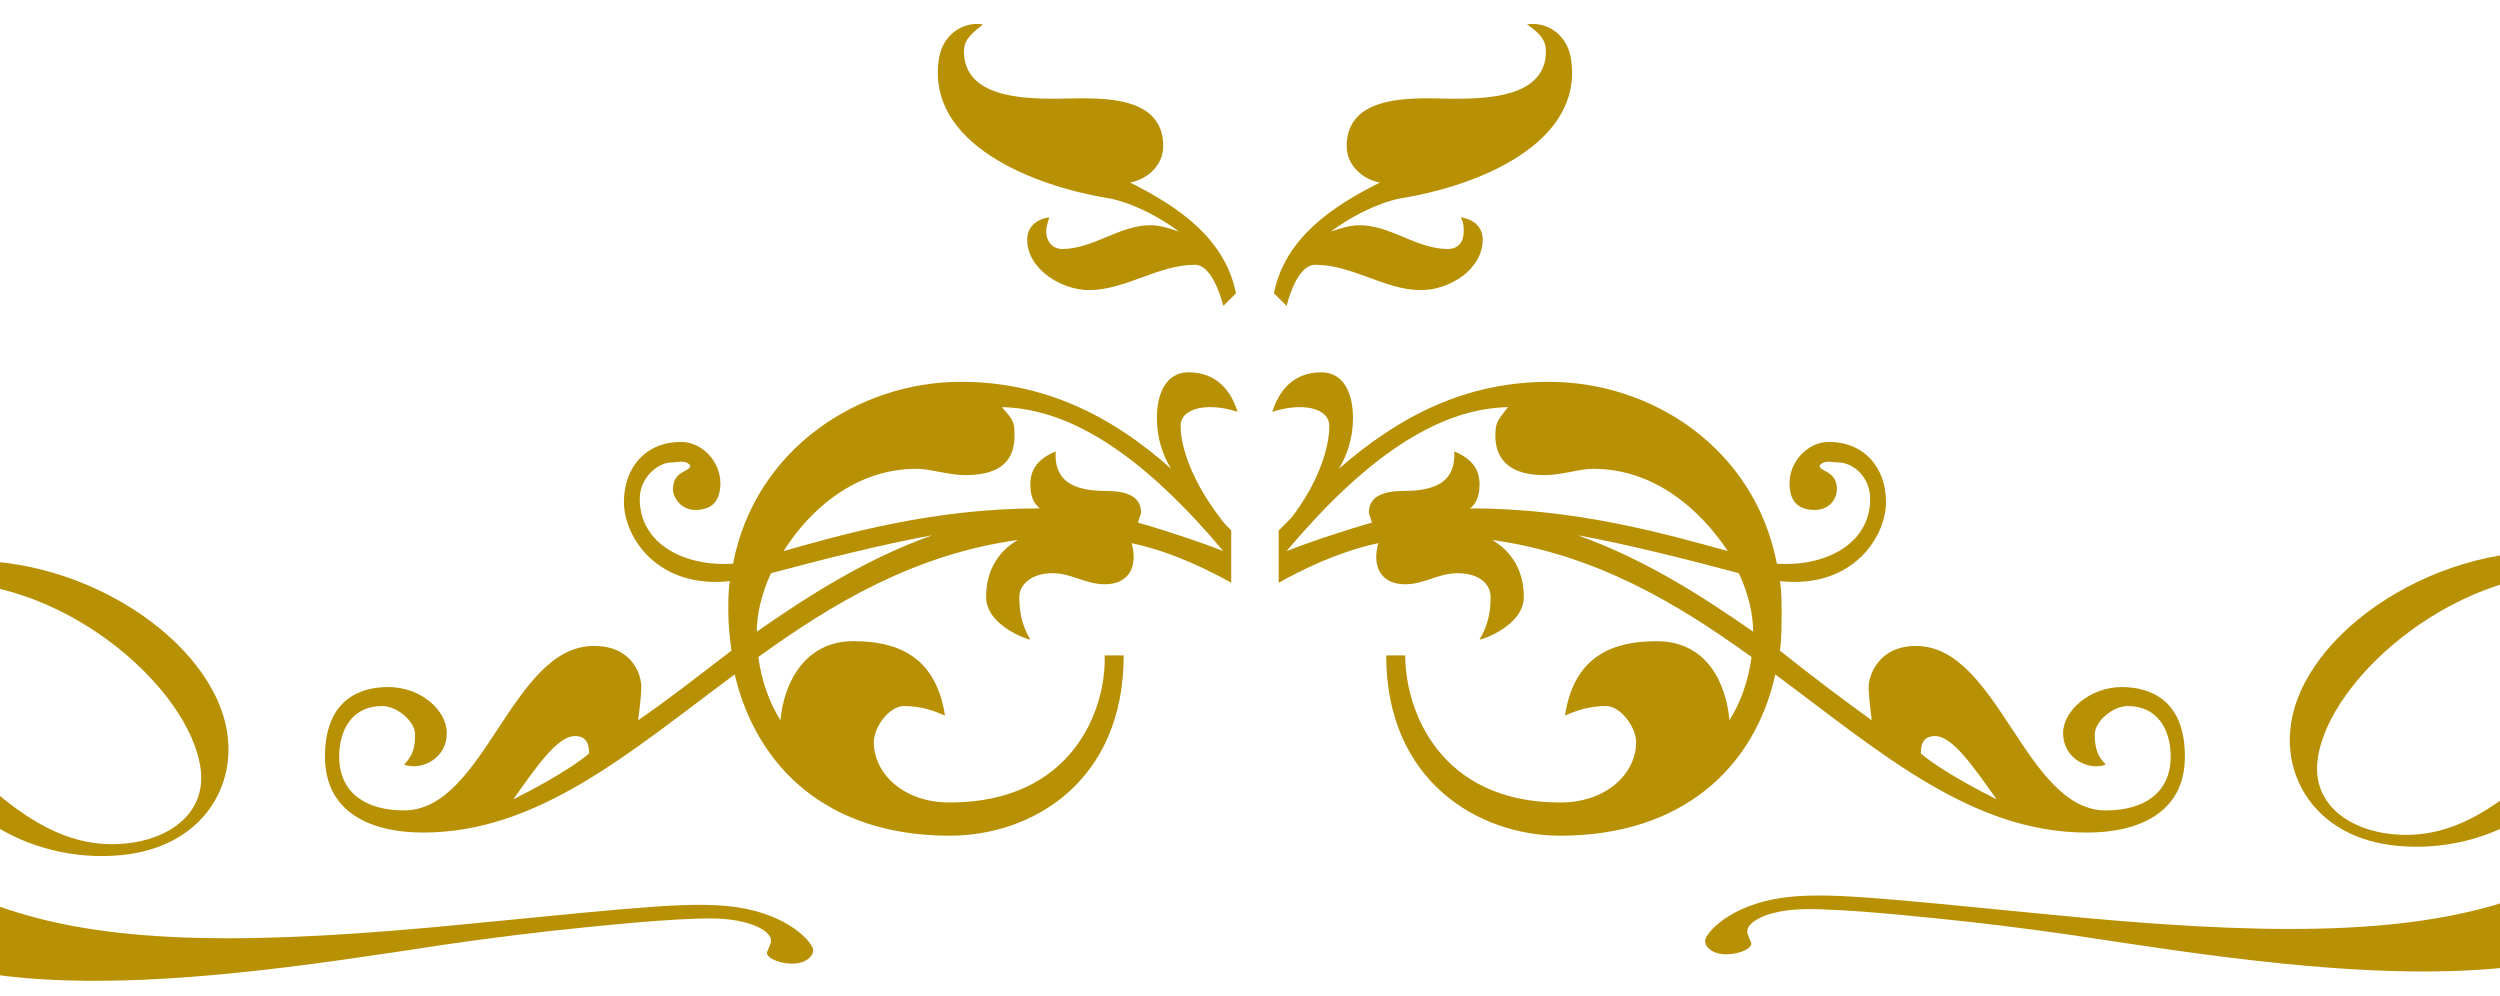 <?xml version="1.0"?><svg width="704.686" height="280.669" xmlns="http://www.w3.org/2000/svg" version="1.0">
 <title>dec element</title>

 <g>
  <title>Layer 1</title>
  <g transform="matrix(1.966 0 0 1.966 -334.974 7.744)" id="g1499">
   <g id="g1404">
    <path d="m339.653,57.155c0,3.175 1.82,8.161 5.667,13.148c0.458,0.684 0.914,1.135 1.587,1.817l0,3.402l0,0.907l0,3.174c-2.493,-1.36 -7.935,-4.308 -14.282,-5.669c0.904,3.174 -0.22,5.897 -3.86,5.897c-2.721,0 -4.758,-1.588 -7.481,-1.588c-2.943,0 -4.758,1.588 -4.758,3.4c0,1.812 0.23,3.856 1.584,6.122c-0.453,0 -6.345,-2.04 -6.345,-6.122c0,-3.857 1.815,-6.574 4.536,-8.16c-14.743,2.039 -26.535,9.068 -37.192,16.777c0.453,3.399 1.586,6.574 3.176,9.07c0.45,-5.218 3.404,-11.339 10.433,-11.339c5.897,0 11.794,1.816 13.151,10.659c-1.587,-0.682 -3.396,-1.359 -5.897,-1.359c-2.037,0 -4.308,2.947 -4.308,5.211c0,4.311 4.085,8.618 10.886,8.618c17.458,0 22.45,-13.152 22.216,-21.087l2.726,0c0,18.141 -13.151,25.847 -24.942,25.847c-17.458,0 -27.661,-9.747 -30.832,-23.125c-14.979,11.11 -28.124,22.675 -44.679,22.675c-7.251,0 -14.06,-2.722 -14.06,-10.888c0,-8.16 4.991,-9.975 9.068,-9.975c4.763,0 8.398,3.4 8.398,6.574c0,3.856 -3.857,5.444 -6.128,4.537c1.134,-1.136 1.587,-2.266 1.587,-4.31c0,-1.812 -2.493,-4.077 -4.76,-4.077c-4.078,0 -6.128,3.172 -6.128,7.251c0,5.218 3.857,7.713 9.301,7.713c11.562,0 15.416,-23.582 27.21,-23.582c5.675,0 6.809,4.309 6.809,5.895c0,1.362 -0.461,4.762 -0.461,4.762c4.31,-2.947 8.615,-6.348 13.378,-9.979c-0.223,-1.813 -0.45,-3.625 -0.45,-5.668c0,-1.356 0,-2.948 0.228,-4.305c-10.435,1.13 -15.193,-6.353 -15.193,-11.339c0,-4.988 3.171,-8.618 8.163,-8.618c3.176,0 5.667,2.947 5.667,5.895c0,2.27 -0.903,3.857 -3.626,3.857c-2.04,0 -3.174,-1.818 -3.174,-2.948c0,-2.722 2.49,-2.496 2.49,-3.404c-0.67,-0.903 -1.807,-0.452 -2.721,-0.452c-1.807,0 -4.53,2.043 -4.53,5.217c0,6.573 6.581,9.75 13.378,9.296c3.174,-16.552 18.139,-26.079 32.654,-26.079c11.789,0 21.541,4.765 30.159,12.474c-1.134,-1.817 -2.047,-4.309 -2.047,-7.256c0,-3.631 1.367,-6.58 4.538,-6.58c4.083,0 6.12,2.722 7.034,5.669c-4.09,-1.359 -8.17,-0.677 -8.17,2.045zm-86.849,44.441c-2.491,0 -5.444,4.309 -8.838,9.075c2.27,-1.136 7.934,-4.083 10.875,-6.579c0,-1.136 -0.22,-2.496 -2.037,-2.496zm28.124,-23.353c-1.367,2.947 -2.04,5.897 -2.04,8.386c7.484,-5.212 15.641,-10.43 25.173,-13.831c-7.484,1.361 -16.335,3.631 -23.133,5.445zm33.104,-23.81c1.587,1.813 1.81,2.04 1.81,4.084c0,3.4 -1.81,5.665 -7.023,5.665c-2.501,0 -4.991,-0.904 -7.031,-0.904c-8.615,0 -15.196,5.67 -19.053,11.792c8.849,-2.496 21.546,-6.121 36.742,-6.121c-0.914,-0.684 -1.367,-1.819 -1.367,-3.407c0,-2.039 0.914,-3.624 3.627,-4.759c-0.22,4.083 2.271,5.669 7.262,5.669c3.857,0 4.991,1.36 4.991,3.173l-0.46,1.362c4.768,1.36 9.985,3.172 12.25,4.083c-10.887,-12.926 -21.32,-20.411 -31.748,-20.637zm31.746,-14.512c-0.458,-1.813 -1.814,-5.896 -4.085,-5.896c-5.211,0 -9.974,3.629 -15.186,3.629c-3.857,0 -8.851,-2.947 -8.851,-7.255c0,-1.819 1.367,-2.947 3.176,-3.179c-0.223,0.682 -0.453,1.36 -0.453,2.043c0,1.361 0.903,2.497 2.271,2.497c4.527,0 8.165,-3.406 12.695,-3.406c1.356,0 2.724,0.457 4.078,0.909c-2.721,-2.043 -6.568,-4.082 -9.972,-4.761c-11.341,-1.816 -26.076,-7.938 -24.489,-19.73c0.45,-3.853 3.627,-5.664 6.348,-5.213c-1.356,1.135 -2.721,2.039 -2.721,3.857c0,6.574 8.387,6.801 13.148,6.801c4.991,0 15.426,-1.135 15.426,6.805c0,2.717 -2.27,4.761 -4.758,5.212c6.798,3.4 13.596,7.939 15.186,15.874l-1.813,1.813zm123.808,75.51c-16.556,0 -29.701,-11.565 -44.669,-22.675c-2.954,13.378 -13.376,23.125 -30.848,23.125c-11.559,0 -24.939,-7.707 -24.939,-25.847l2.729,0c0,7.935 4.976,21.087 22.211,21.087c6.813,0 10.889,-4.308 10.889,-8.618c0,-2.264 -2.268,-5.211 -4.306,-5.211c-2.492,0 -4.31,0.677 -5.896,1.359c1.356,-8.843 7.253,-10.659 13.15,-10.659c7.259,0 9.982,6.121 10.433,11.339c1.587,-2.496 2.719,-5.671 3.174,-9.07c-10.657,-7.709 -22.446,-14.739 -37.185,-16.777c2.713,1.585 4.53,4.302 4.53,8.16c0,4.083 -5.892,6.122 -6.348,6.122c1.356,-2.266 1.587,-4.31 1.587,-6.122c0,-1.812 -1.587,-3.4 -4.761,-3.4c-2.724,0 -4.761,1.588 -7.479,1.588c-3.63,0 -4.766,-2.724 -3.86,-5.897c-6.347,1.362 -11.789,4.309 -14.28,5.669l0,-3.174l0,-0.907l0,-3.402l1.806,-1.817c3.854,-4.987 5.446,-9.973 5.446,-13.148c0,-2.722 -4.079,-3.404 -8.166,-2.044c0.914,-2.947 2.95,-5.669 7.03,-5.669c3.174,0 4.535,2.949 4.535,6.58c0,2.947 -0.906,5.439 -2.037,7.256c8.84,-7.709 18.361,-12.474 30.15,-12.474c14.748,0 29.48,9.527 32.66,26.079c6.798,0.453 13.376,-2.724 13.376,-9.296c0,-3.174 -2.493,-5.217 -4.53,-5.217c-0.917,0 -2.048,-0.452 -2.724,0.452c0,0.909 2.493,0.682 2.493,3.404c0,1.13 -0.906,2.948 -3.174,2.948c-2.724,0 -3.63,-1.587 -3.63,-3.857c0,-2.947 2.493,-5.895 5.667,-5.895c4.991,0 8.165,3.629 8.165,8.618c0,4.986 -4.761,12.469 -15.193,11.339c0.225,1.356 0.225,2.948 0.225,4.305c0,2.043 0,3.855 -0.225,5.668c4.541,3.632 9.065,7.032 13.156,9.979c0,0 -0.451,-3.4 -0.451,-4.762c0,-1.585 1.356,-5.895 6.799,-5.895c11.794,0 15.648,23.582 27.207,23.582c5.441,0 9.302,-2.495 9.302,-7.713c0,-4.079 -2.048,-7.251 -6.128,-7.251c-2.268,0 -4.761,2.265 -4.761,4.077c0,2.044 0.456,3.174 1.587,4.31c-2.268,0.908 -6.122,-0.681 -6.122,-4.537c0,-3.174 3.854,-6.574 8.396,-6.574c4.074,0 9.065,1.815 9.065,9.975c0.001,8.165 -6.797,10.887 -14.056,10.887zm-98.414,-90.929c-3.404,0.679 -7.253,2.718 -9.972,4.761c1.356,-0.452 2.719,-0.909 4.075,-0.909c4.54,0 8.17,3.406 12.695,3.406c1.592,0 2.272,-1.135 2.272,-2.497c0,-0.683 0,-1.361 -0.456,-2.043c1.823,0.232 3.18,1.36 3.18,3.179c0,4.308 -4.761,7.255 -8.846,7.255c-5.217,0 -9.752,-3.629 -15.193,-3.629c-2.268,0 -3.624,4.083 -4.075,5.896l-1.821,-1.813c1.591,-7.935 8.39,-12.474 15.197,-15.874c-2.503,-0.452 -4.766,-2.496 -4.766,-5.212c0,-7.94 10.658,-6.805 15.424,-6.805c4.761,0 13.146,-0.227 13.146,-6.801c0,-1.818 -1.131,-2.722 -2.718,-3.857c2.718,-0.451 5.892,1.36 6.348,5.213c1.587,11.792 -13.151,17.914 -24.49,19.73zm27.664,38.776c-2.038,0 -4.53,0.904 -7.029,0.904c-4.985,0 -7.028,-2.265 -7.028,-5.665c0,-2.044 0.456,-2.271 1.812,-4.084c-10.428,0.227 -20.865,7.711 -31.738,20.636c2.258,-0.91 7.479,-2.722 12.24,-4.083l-0.451,-1.362c0,-1.813 1.126,-3.173 4.981,-3.173c4.99,0 7.483,-1.586 7.264,-5.669c2.724,1.135 3.624,2.721 3.624,4.759c0,1.588 -0.45,2.723 -1.361,3.407c15.193,0 27.889,3.625 36.959,6.121c-4.081,-6.121 -10.658,-11.791 -19.273,-11.791zm20.859,14.965c-6.798,-1.813 -15.639,-4.084 -23.122,-5.444c9.521,3.4 17.686,8.618 25.17,13.831c0,-2.49 -0.685,-5.44 -2.048,-8.387zm28.124,23.353c-1.817,0 -2.037,1.36 -2.037,2.496c2.938,2.496 8.615,5.443 10.873,6.579c-3.394,-4.766 -6.347,-9.075 -8.836,-9.075z" fill="#b79003" id="path1406"/>
   </g>
   <g id="g1408">
    <path d="m130.999,121.259c-0.64,-2.535 -2.536,-8.242 -5.71,-8.242c-7.285,0 -13.944,5.074 -21.229,5.074c-5.392,0 -12.373,-4.121 -12.373,-10.142c0,-2.542 1.912,-4.12 4.441,-4.444c-0.312,0.954 -0.634,1.901 -0.634,2.856c0,1.902 1.264,3.489 3.174,3.489c6.33,0 11.415,-4.761 17.748,-4.761c1.896,0 3.806,0.639 5.699,1.271c-3.803,-2.856 -9.181,-5.706 -13.94,-6.655c-15.854,-2.539 -36.452,-11.097 -34.235,-27.582c0.63,-5.387 5.07,-7.917 8.873,-7.288c-1.896,1.586 -3.803,2.849 -3.803,5.392c0,9.19 11.725,9.507 18.38,9.507c6.978,0 21.566,-1.587 21.566,9.512c0,3.798 -3.174,6.655 -6.651,7.286c9.503,4.754 19.006,11.099 21.228,22.192l-2.534,2.535z" fill="#b79003" id="path1410"/>
   </g>
   <g id="g1412">
    <path d="m567.69,118.724c2.221,-11.093 11.721,-17.438 21.227,-22.192c-3.478,-0.631 -6.651,-3.488 -6.651,-7.286c0,-11.099 14.586,-9.512 21.566,-9.512c6.651,0 18.378,-0.317 18.378,-9.507c0,-2.542 -1.906,-3.805 -3.802,-5.392c3.802,-0.63 8.243,1.901 8.871,7.288c2.221,16.484 -18.377,25.043 -34.235,27.582c-4.756,0.949 -10.135,3.799 -13.937,6.655c1.891,-0.633 3.802,-1.271 5.698,-1.271c6.332,0 11.417,4.761 17.749,4.761c1.906,0 3.174,-1.587 3.174,-3.489c0,-0.955 -0.325,-1.902 -0.634,-2.856c2.529,0.324 4.441,1.901 4.441,4.444c0,6.021 -6.981,10.142 -12.376,10.142c-7.285,0 -13.941,-5.074 -21.227,-5.074c-3.174,0 -5.069,5.708 -5.714,8.242l-2.528,-2.535z" fill="#b79003" id="path1414"/>
   </g>
   <g id="g1416">
    <path d="m553.519,126.329c-6.897,5.057 -18.205,11.676 -55.625,7.907c-10.208,-1.012 -20.326,-2.574 -30.623,-4.137c-6.437,-0.919 -12.962,-1.748 -19.493,-2.391c-4.598,-0.46 -16.183,-1.656 -20.504,-1.195c-4.509,0.46 -6.253,2.024 -6.348,2.851c0,0.183 -0.089,0.553 0.095,0.736c0.095,0.551 0.461,0.92 0.461,1.287c-0.095,0.829 -2.21,1.655 -4.138,1.472c-1.288,-0.092 -2.576,-0.92 -2.487,-2.024c0.184,-1.009 3.404,-4.965 11.129,-6.068c6.253,-0.826 13.423,0 37.976,2.391c30.522,3.035 51.032,3.126 66.571,-2.113c11.401,-3.772 28.689,-13.517 30.339,-27.403c1.566,-12.411 -9.375,-18.388 -18.571,-19.308c-19.032,-1.84 -38.158,14.896 -39.63,26.667c-0.828,6.527 4.781,10.113 10.757,10.665c6.348,0.644 11.496,-1.93 16,-5.24c8.092,-5.977 9.014,-10.301 9.285,-12.322c0.278,-2.114 -0.089,-3.861 -1.1,-5.148c-0.832,-1.012 -1.472,-1.104 -2.576,-1.196c-0.461,0 -1.194,-0.094 -1.105,-0.829c0.095,-1.011 1.105,-0.919 1.477,-0.828c3.033,0.275 6.893,3.953 6.154,10.021c-1.283,10.024 -13.973,18.574 -27.585,17.195c-11.124,-1.103 -16.178,-9.286 -15.167,-17.101c1.655,-13.609 21.515,-26.851 40.547,-24.92c17.105,1.656 28.601,15.357 26.757,30.803c-1.106,8.735 -5.883,15.263 -12.596,20.228z" fill="#b79003" id="path1418"/>
   </g>
   <g id="g1420">
    <path d="m135.706,107.435c-1.841,-15.446 9.652,-29.148 26.76,-30.803c19.032,-1.931 38.892,11.31 40.55,24.919c1.008,7.816 -4.049,15.999 -15.172,17.102c-13.612,1.379 -26.299,-7.172 -27.585,-17.195c-0.738,-6.068 3.124,-9.747 6.157,-10.021c0.372,-0.092 1.382,-0.183 1.474,0.828c0.092,0.734 -0.642,0.829 -1.103,0.829c-1.105,0.092 -1.747,0.184 -2.577,1.194c-1.011,1.287 -1.377,3.035 -1.1,5.148c0.272,2.023 1.191,6.346 9.285,12.324c4.504,3.309 9.652,5.882 15.998,5.24c5.976,-0.553 11.587,-4.139 10.757,-10.666c-1.472,-11.769 -20.598,-28.505 -39.63,-26.667c-9.197,0.92 -20.135,6.897 -18.571,19.31c1.652,13.884 18.938,23.631 30.342,27.401c15.539,5.24 36.045,5.148 66.571,2.115c24.553,-2.391 31.722,-3.218 37.976,-2.391c7.723,1.104 10.943,5.058 11.126,6.069c0.092,1.104 -1.196,1.933 -2.485,2.024c-1.93,0.183 -4.043,-0.645 -4.138,-1.473c0,-0.367 0.367,-0.734 0.461,-1.287c0.184,-0.183 0.094,-0.551 0.094,-0.734c-0.094,-0.828 -1.841,-2.391 -6.347,-2.852c-4.321,-0.46 -15.908,0.735 -20.504,1.195c-6.531,0.644 -13.057,1.473 -19.493,2.391c-10.296,1.564 -20.415,3.126 -30.62,4.139c-37.423,3.77 -48.733,-2.852 -55.628,-7.908c-6.711,-4.965 -11.493,-11.495 -12.598,-20.231z" fill="#b79003" id="path1422"/>
   </g>
  </g>
 </g>
</svg>